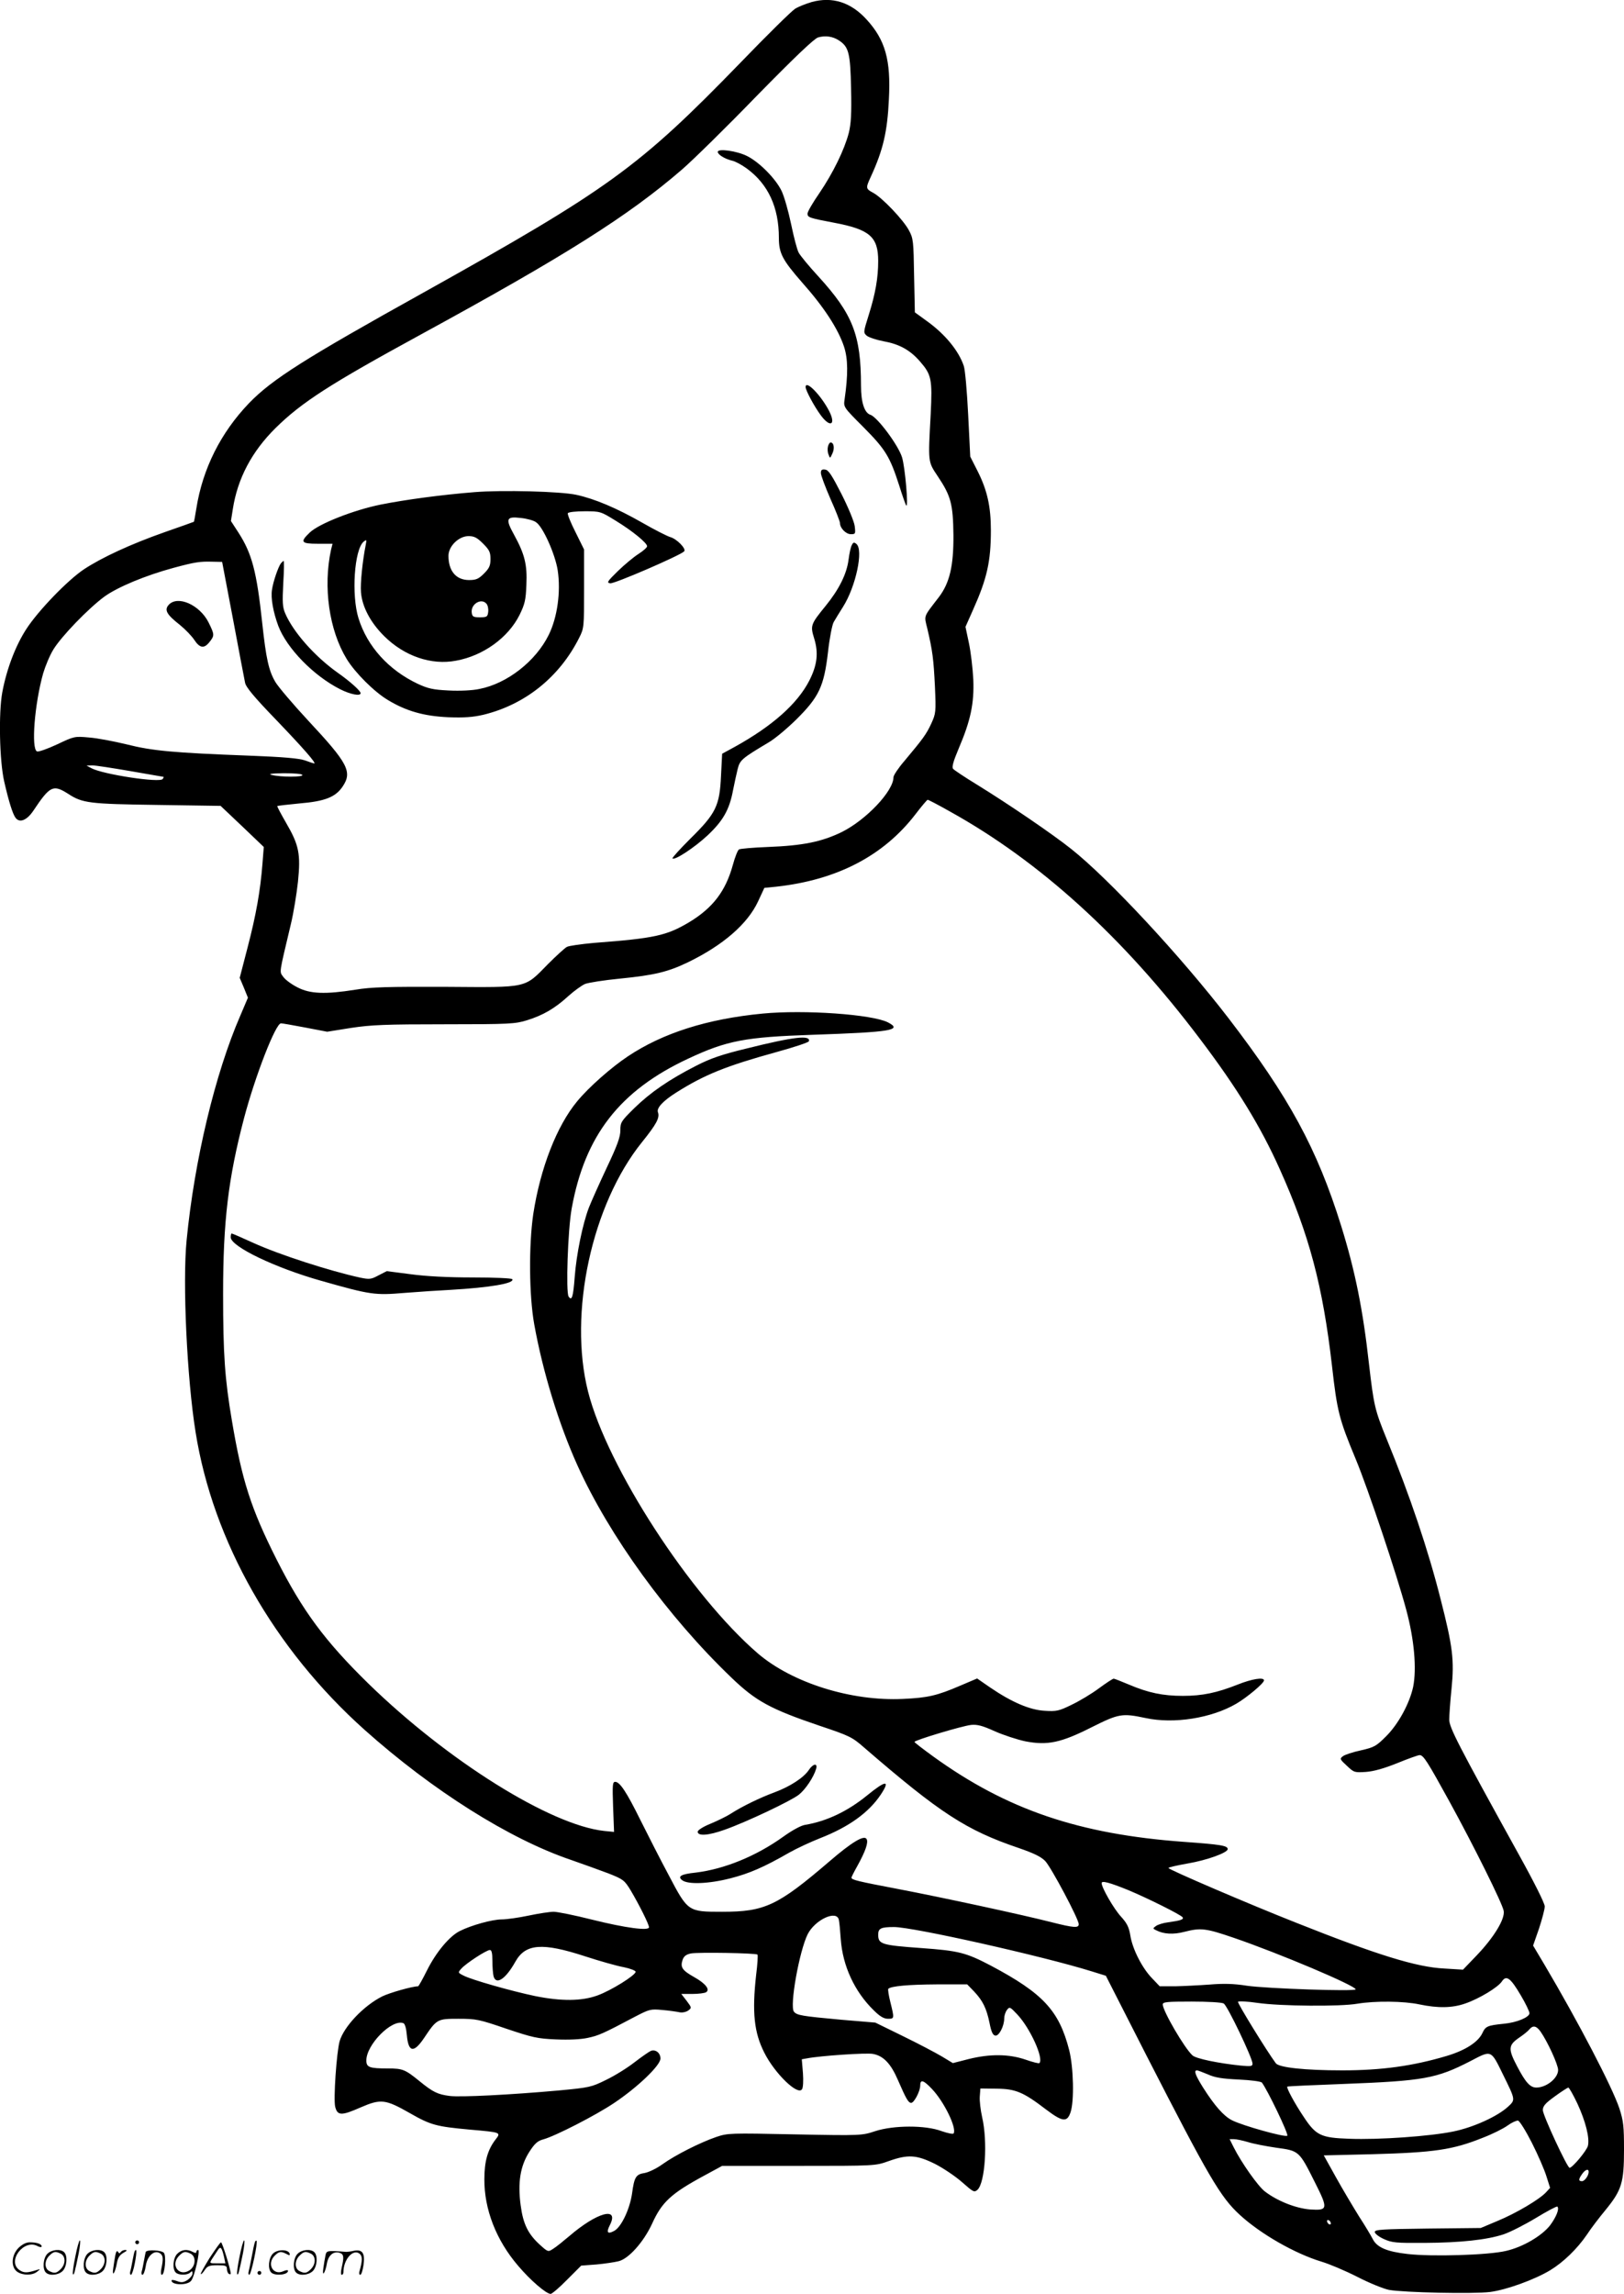 <svg version="1.0" xmlns="http://www.w3.org/2000/svg"
  viewBox="0 0 850.311 1200.591"
 preserveAspectRatio="xMidYMid meet">
<g transform="translate(-1.189,1200.591) scale(0.1,-0.1)"
fill="#000000" stroke="none">
<path d="M4261 11995 c-30 -9 -69 -24 -86 -35 -18 -11 -147 -138 -286 -282
-534 -550 -688 -661 -1661 -1204 -622 -346 -791 -453 -912 -578 -148 -154
-243 -343 -276 -551 -6 -38 -12 -70 -13 -70 -1 -1 -69 -25 -152 -54 -179 -63
-330 -133 -424 -195 -85 -57 -238 -215 -301 -312 -56 -86 -103 -208 -126 -331
-20 -107 -15 -359 10 -468 24 -105 44 -168 59 -189 21 -29 59 -14 93 36 88
132 104 139 183 89 75 -49 111 -53 467 -58 l331 -5 113 -107 113 -108 -7 -89
c-11 -140 -33 -266 -78 -438 l-41 -158 22 -52 21 -52 -40 -94 c-132 -304 -240
-756 -281 -1175 -22 -221 2 -726 47 -1005 91 -571 411 -1134 885 -1558 355
-317 758 -571 1079 -680 63 -22 152 -54 197 -71 78 -31 84 -35 117 -89 44 -74
96 -178 96 -193 0 -20 -122 -4 -299 40 -91 23 -181 41 -200 41 -20 0 -79 -9
-131 -20 -52 -11 -116 -20 -141 -20 -50 0 -161 -31 -220 -61 -54 -27 -124
-111 -171 -205 -23 -46 -44 -84 -47 -84 -34 -1 -149 -34 -188 -53 -99 -50
-201 -159 -223 -235 -16 -59 -33 -304 -23 -343 12 -47 33 -47 133 -3 106 46
130 43 258 -30 110 -63 139 -70 312 -86 169 -15 166 -14 135 -54 -40 -53 -57
-113 -57 -206 -1 -157 62 -319 176 -452 65 -77 148 -148 171 -148 7 0 46 33
86 74 l74 74 80 6 c44 4 96 12 116 17 53 13 131 101 175 196 51 113 99 158
273 252 l94 51 401 0 c401 0 401 0 471 25 101 36 146 33 243 -15 43 -22 107
-65 142 -96 59 -52 63 -54 80 -39 40 37 54 253 24 381 -8 36 -14 85 -12 108
l3 41 85 -1 c100 -1 140 -18 259 -109 86 -65 110 -68 128 -15 20 58 16 235 -7
326 -53 207 -137 297 -410 442 -130 68 -168 78 -365 92 -207 15 -225 20 -225
70 0 33 14 40 83 40 101 0 782 -153 1035 -232 l74 -23 214 -420 c325 -634 386
-739 488 -832 109 -100 288 -202 426 -244 41 -12 126 -48 189 -80 62 -32 136
-62 165 -68 76 -14 443 -22 530 -11 85 11 232 64 315 114 69 42 141 112 191
185 20 31 65 90 99 131 84 103 96 142 96 315 0 122 -3 150 -24 215 -37 112
-216 455 -393 754 l-59 99 31 89 c16 49 30 101 30 116 0 16 -55 126 -136 272
-319 577 -364 664 -364 706 0 21 5 94 12 162 15 149 6 221 -57 467 -65 258
-161 543 -283 840 -62 152 -67 175 -92 390 -32 288 -73 490 -146 725 -126 404
-273 674 -590 1087 -250 325 -627 730 -824 886 -98 78 -324 232 -491 335 -64
39 -121 77 -127 84 -7 9 1 39 29 105 63 147 82 238 77 362 -3 59 -13 144 -23
191 l-18 85 40 90 c73 163 93 253 93 415 0 124 -19 209 -68 307 l-40 79 -11
221 c-6 121 -16 235 -23 254 -27 80 -99 167 -194 235 l-62 45 -4 192 c-3 180
-4 195 -27 237 -29 55 -139 170 -186 196 -41 22 -41 25 -14 84 65 141 87 236
95 406 11 206 -19 311 -117 418 -82 90 -179 121 -288 91z m144 -201 c51 -34
59 -65 63 -250 3 -134 0 -185 -12 -234 -23 -88 -82 -209 -154 -315 -34 -49
-62 -97 -62 -107 0 -20 8 -23 140 -48 186 -35 230 -74 230 -200 0 -88 -14
-169 -49 -281 -29 -92 -29 -94 -11 -110 11 -9 50 -22 87 -29 83 -15 139 -45
192 -106 60 -69 65 -93 56 -274 -14 -258 -15 -249 37 -327 69 -103 80 -145 82
-308 1 -162 -20 -250 -76 -324 -83 -108 -78 -94 -61 -164 28 -119 33 -161 40
-302 6 -137 5 -143 -19 -196 -26 -56 -42 -78 -140 -195 -32 -37 -58 -76 -58
-86 0 -73 -144 -224 -271 -287 -105 -51 -203 -71 -386 -78 -78 -3 -147 -9
-152 -13 -6 -3 -21 -40 -32 -81 -38 -138 -105 -225 -229 -300 -118 -70 -180
-84 -497 -108 -67 -6 -132 -15 -143 -21 -11 -6 -55 -46 -98 -89 -127 -129 -99
-123 -535 -120 -304 1 -391 -1 -474 -15 -158 -25 -238 -22 -303 12 -30 15 -63
39 -74 54 -22 31 -25 8 39 278 14 58 30 157 37 221 15 146 5 193 -62 308 -27
47 -48 86 -46 88 2 2 54 8 117 14 132 11 187 33 224 87 53 78 30 122 -179 346
-80 86 -157 177 -172 202 -35 59 -49 123 -69 308 -29 271 -54 365 -125 475
l-39 60 10 63 c25 160 99 300 223 423 138 136 286 231 761 490 757 413 1084
619 1367 863 59 51 236 225 394 388 196 200 298 297 319 304 38 11 77 6 110
-16z m-3173 -3029 c31 -165 59 -314 63 -332 4 -23 47 -75 164 -196 141 -147
211 -227 198 -227 -2 0 -24 7 -48 16 -32 11 -112 18 -294 25 -395 15 -506 25
-640 59 -66 16 -155 33 -197 36 -76 7 -78 6 -167 -36 -49 -23 -97 -40 -105
-37 -32 12 -13 250 32 409 11 37 34 93 53 124 42 69 182 214 267 277 69 50
215 111 363 151 111 30 138 34 204 32 l50 -1 57 -300z m-537 -795 c94 -16 171
-30 173 -30 2 0 0 -5 -4 -11 -13 -22 -313 24 -373 56 l-26 14 30 1 c17 0 107
-14 200 -30z m900 -20 c7 -12 -114 -12 -160 0 -21 5 -2 8 62 9 52 0 95 -3 98
-9z m3390 -191 c471 -261 908 -658 1310 -1191 194 -256 318 -459 417 -680 155
-344 226 -613 274 -1030 27 -239 37 -279 124 -488 65 -156 217 -610 265 -790
42 -156 55 -308 36 -403 -19 -87 -77 -194 -141 -258 -52 -52 -62 -58 -132 -74
-42 -9 -85 -23 -95 -31 -17 -13 -16 -16 21 -50 37 -35 40 -36 100 -32 41 3 94
18 164 46 56 23 109 42 117 42 20 0 41 -34 155 -241 129 -235 278 -535 285
-574 8 -42 -51 -139 -141 -233 l-72 -75 -98 6 c-146 7 -354 72 -774 239 -246
97 -670 279 -670 287 0 4 46 14 102 24 99 17 208 56 208 75 0 18 -35 24 -230
38 -548 40 -926 168 -1312 447 -54 39 -98 73 -98 76 0 9 250 84 297 89 32 3
59 -4 123 -33 45 -20 118 -44 161 -53 115 -22 185 -8 347 74 142 71 159 74
282 48 148 -32 345 -1 475 75 55 32 145 107 145 122 0 18 -63 8 -138 -22 -109
-43 -184 -59 -287 -59 -104 0 -181 16 -282 59 -40 17 -76 31 -80 31 -5 0 -40
-23 -78 -51 -39 -29 -103 -67 -143 -86 -65 -32 -79 -35 -140 -31 -78 4 -173
45 -286 122 l-68 47 -87 -37 c-123 -53 -171 -64 -301 -70 -271 -13 -580 84
-760 238 -353 304 -789 976 -889 1370 -104 410 19 980 283 1307 75 93 93 127
83 155 -9 22 26 60 96 104 147 93 261 139 526 212 91 25 166 50 168 56 11 34
-79 24 -327 -38 -128 -31 -187 -51 -263 -90 -143 -73 -240 -140 -324 -222 -69
-68 -73 -74 -73 -116 0 -35 -16 -79 -71 -195 -39 -83 -81 -177 -94 -210 -33
-87 -65 -244 -74 -362 -8 -106 -15 -128 -32 -103 -15 23 -4 349 16 460 69 383
252 618 610 785 203 95 298 113 652 125 411 14 473 24 394 65 -83 42 -437 67
-656 46 -291 -28 -523 -102 -706 -224 -87 -58 -204 -161 -265 -235 -107 -129
-193 -350 -230 -590 -24 -164 -22 -427 5 -577 45 -250 129 -523 226 -738 167
-370 475 -794 807 -1112 128 -123 204 -164 460 -251 158 -53 171 -59 235 -115
397 -343 534 -432 808 -525 81 -28 118 -46 140 -69 31 -33 175 -303 175 -330
0 -21 -26 -19 -141 10 -156 40 -574 130 -804 174 -215 41 -245 48 -245 60 0 3
14 31 31 61 42 76 59 124 48 141 -13 22 -78 -17 -194 -117 -272 -233 -339
-264 -562 -264 -179 0 -179 0 -280 192 -45 84 -111 214 -148 288 -73 148 -108
200 -132 200 -14 0 -15 -16 -11 -131 l5 -131 -51 5 c-281 30 -819 366 -1235
771 -228 223 -345 381 -481 650 -134 266 -181 412 -234 727 -37 218 -46 346
-46 664 0 380 27 604 110 920 58 219 165 495 193 495 7 0 64 -10 127 -22 l115
-22 125 20 c106 16 180 19 490 19 340 0 370 2 431 21 84 26 146 62 216 126 31
28 70 56 88 64 18 7 100 20 183 28 181 18 251 35 357 86 183 89 311 200 366
318 l33 71 61 6 c320 35 563 162 730 379 32 42 61 76 64 76 4 0 56 -27 116
-61z m933 -5645 c101 -42 278 -130 286 -143 7 -11 -10 -17 -75 -26 -26 -3 -54
-12 -64 -19 -18 -13 -18 -14 1 -23 38 -20 90 -23 147 -8 86 22 112 19 258 -31
237 -81 639 -251 639 -270 0 -12 -468 4 -570 19 -69 11 -123 12 -195 6 -55 -4
-136 -8 -180 -9 l-81 0 -41 43 c-51 53 -102 152 -113 224 -7 43 -18 64 -49 98
-37 40 -101 151 -101 175 0 14 39 4 138 -36z m-1514 -156 c3 -13 7 -58 10
-101 10 -141 73 -276 173 -373 32 -32 53 -44 74 -44 34 0 34 1 13 86 -9 36
-14 67 -11 71 15 14 104 22 252 23 l161 0 36 -37 c46 -49 65 -88 81 -165 9
-46 17 -64 30 -66 19 -4 47 49 47 91 0 13 6 32 14 43 14 18 16 17 53 -22 68
-71 141 -232 117 -256 -3 -3 -35 5 -72 18 -87 30 -187 31 -299 3 l-82 -21 -58
35 c-32 19 -123 67 -203 106 l-145 71 -179 15 c-207 19 -231 23 -247 42 -24
28 28 318 72 406 39 76 152 128 163 75z m-1329 -191 c77 -25 168 -51 203 -57
34 -7 62 -18 62 -24 0 -18 -128 -98 -200 -124 -83 -30 -188 -31 -327 -3 -124
26 -332 85 -374 107 -30 15 -30 16 -12 36 23 27 132 98 150 98 9 0 13 -16 13
-57 0 -32 3 -68 6 -80 13 -49 64 -15 115 77 53 93 140 100 364 27z m903 9 c3
-3 0 -51 -7 -106 -22 -196 -11 -302 43 -408 55 -109 175 -225 197 -191 6 8 8
45 5 85 l-6 72 28 5 c66 13 311 30 345 23 54 -10 93 -50 130 -136 44 -101 55
-120 70 -120 15 0 47 61 47 90 0 35 17 30 63 -19 63 -67 129 -203 112 -231 -3
-5 -31 1 -63 12 -85 32 -251 31 -347 0 -70 -23 -72 -24 -420 -17 -342 7 -352
7 -414 -14 -84 -29 -213 -94 -280 -142 -30 -22 -72 -42 -93 -46 -47 -7 -55
-21 -67 -109 -12 -81 -56 -174 -93 -194 -35 -19 -43 -9 -23 30 51 100 -68 67
-213 -58 -32 -27 -69 -57 -84 -66 -26 -17 -27 -17 -68 20 -63 57 -89 109 -102
208 -16 119 -2 205 45 279 29 45 44 58 74 66 62 17 273 125 370 190 124 83
243 197 243 233 0 29 -25 49 -50 40 -8 -3 -46 -29 -85 -59 -38 -30 -106 -72
-150 -93 -77 -38 -87 -40 -245 -55 -256 -23 -516 -36 -573 -29 -63 8 -88 20
-158 77 -76 62 -89 67 -166 67 -97 0 -113 6 -113 42 0 83 134 218 194 195 8
-3 15 -27 18 -62 8 -91 36 -96 90 -16 67 100 69 101 180 101 93 0 108 -3 251
-52 137 -46 163 -52 260 -56 66 -3 130 0 166 8 57 12 80 22 246 110 77 40 83
42 145 36 36 -3 76 -9 90 -12 14 -3 33 1 45 9 19 14 19 15 -8 51 l-28 36 58 0
c32 0 64 4 72 9 22 14 -3 46 -64 80 -62 35 -72 51 -59 90 7 19 19 28 44 33 38
7 339 2 348 -6z m3997 -214 c25 -42 45 -84 45 -93 0 -21 -67 -49 -134 -55 -87
-9 -96 -13 -113 -50 -23 -47 -90 -90 -188 -119 -175 -52 -339 -75 -545 -75
-198 0 -331 15 -348 37 -48 65 -202 315 -198 322 3 4 49 2 103 -6 118 -17 433
-20 523 -4 91 15 242 14 325 -4 96 -20 171 -19 239 5 73 25 172 85 192 116 23
34 45 18 99 -74z m-1556 -42 c19 -10 151 -286 151 -315 0 -14 -9 -15 -62 -10
-116 12 -233 36 -252 53 -41 36 -156 233 -156 267 0 13 22 15 151 15 83 0 158
-4 168 -10z m1659 -147 c37 -53 92 -173 92 -201 0 -43 -61 -92 -114 -92 -32 0
-56 26 -100 110 -48 91 -47 111 7 149 24 16 49 36 56 45 19 23 37 20 59 -11z
m-195 -228 c64 -130 64 -129 25 -165 -55 -51 -183 -109 -287 -130 -122 -25
-388 -44 -545 -38 -148 5 -174 17 -239 116 -47 70 -91 152 -85 157 2 2 136 8
298 14 416 16 483 28 660 119 113 59 107 62 173 -73z m-1547 4 c37 -17 76 -23
161 -27 65 -3 117 -10 122 -16 28 -36 141 -270 133 -278 -10 -10 -233 52 -290
81 -43 22 -90 75 -151 171 -40 64 -50 90 -32 90 5 0 30 -10 57 -21z m1935
-153 c43 -93 65 -180 55 -221 -6 -25 -81 -115 -96 -115 -12 0 -140 275 -140
302 0 21 13 36 63 72 34 25 66 45 70 46 5 0 26 -38 48 -84z m-238 -206 c32
-63 66 -142 76 -175 l19 -60 -21 -23 c-34 -37 -157 -110 -254 -150 l-88 -37
-277 -3 c-239 -3 -278 -5 -278 -18 0 -8 21 -25 48 -37 42 -19 63 -21 212 -20
189 1 328 16 415 45 33 11 108 49 168 85 59 36 110 63 113 60 12 -11 -6 -55
-38 -98 -44 -56 -143 -114 -231 -134 -92 -22 -389 -31 -516 -16 -106 12 -159
34 -181 77 -8 16 -40 70 -72 119 -31 50 -86 142 -121 205 l-64 115 251 6 c328
9 424 23 581 86 50 19 108 48 130 64 22 16 47 27 55 26 8 -1 41 -54 73 -117z
m-1488 5 c28 -9 95 -22 150 -30 119 -16 119 -16 202 -182 70 -139 68 -147 -26
-141 -74 6 -171 44 -236 94 -36 27 -124 152 -164 232 l-21 42 22 0 c13 0 46
-7 73 -15z m1785 -156 c0 -20 -21 -49 -35 -49 -19 0 -19 10 1 38 16 23 34 29
34 11z m-1350 -270 c0 -6 -4 -7 -10 -4 -5 3 -10 11 -10 16 0 6 5 7 10 4 6 -3
10 -11 10 -16z M3770 11211 c0 -14 37 -37 75 -46 16 -3 51 -22 77 -41 112 -82
168 -203 168 -363 0 -81 19 -116 122 -234 114 -128 188 -242 219 -335 21 -64
22 -145 3 -277 -6 -40 -5 -41 99 -145 115 -116 138 -153 187 -305 17 -55 34
-102 37 -105 12 -11 -6 199 -22 252 -19 63 -130 212 -166 223 -31 10 -49 65
-49 152 0 265 -43 375 -224 573 -48 52 -94 108 -102 123 -9 16 -26 83 -40 150
-14 67 -36 145 -50 174 -31 64 -116 150 -180 182 -53 27 -154 41 -154 22z
M4230 9980 c0 -17 45 -101 79 -147 49 -67 81 -52 45 20 -43 84 -124 167 -124
127z M4347 9669 c-3 -12 -2 -31 3 -42 8 -22 8 -21 20 5 13 27 8 58 -9 58 -5 0
-11 -9 -14 -21z M4310 9530 c0 -12 23 -73 50 -135 28 -62 50 -119 50 -127 0
-26 31 -58 57 -58 24 0 25 2 20 43 -3 23 -34 98 -69 167 -50 98 -68 126 -85
128 -18 3 -23 -2 -23 -18z M2495 9430 c-173 -14 -359 -39 -490 -65 -143 -29
-325 -101 -372 -147 -51 -49 -45 -58 43 -58 l77 0 -8 -32 c-42 -195 -10 -420
82 -571 44 -72 144 -172 216 -215 96 -58 188 -84 315 -90 86 -3 129 0 185 13
218 53 398 197 501 402 26 51 26 56 26 258 l0 205 -45 91 c-25 49 -43 94 -40
99 4 6 43 10 89 10 81 0 83 -1 161 -49 90 -55 165 -117 165 -134 0 -7 -21 -25
-46 -41 -25 -16 -73 -56 -107 -89 -55 -54 -60 -61 -40 -64 20 -4 365 145 387
167 13 13 -39 66 -73 75 -14 4 -80 37 -146 75 -135 77 -249 125 -345 146 -81
18 -388 26 -535 14z m323 -157 c36 -22 101 -168 114 -252 17 -113 -2 -247 -47
-338 -68 -138 -218 -255 -363 -283 -36 -8 -103 -11 -161 -8 -82 4 -108 10
-162 35 -152 72 -264 195 -310 343 -38 122 -22 360 27 401 15 12 16 11 11 -16
-17 -85 -29 -202 -25 -249 6 -76 50 -159 122 -230 105 -104 246 -153 376 -128
143 26 273 121 332 239 28 57 33 79 36 158 5 106 -9 161 -65 263 -46 83 -40
96 35 87 31 -3 68 -13 80 -22z m-277 -112 c33 -33 39 -45 39 -81 0 -34 -6 -48
-34 -76 -28 -28 -41 -34 -78 -34 -68 0 -108 47 -108 127 0 50 54 103 105 103
30 0 45 -8 76 -39z m18 -315 c7 -8 11 -27 9 -43 -3 -25 -7 -28 -43 -28 -34 0
-40 3 -43 23 -7 46 50 80 77 48z M4472 9153 c-6 -10 -13 -44 -17 -75 -9 -75
-50 -157 -120 -243 -79 -97 -81 -103 -60 -171 23 -75 16 -138 -25 -219 -62
-122 -194 -239 -391 -348 l-66 -36 -6 -116 c-7 -157 -27 -197 -160 -328 -54
-54 -97 -101 -94 -104 12 -11 114 56 183 120 82 77 115 135 134 237 7 36 18
85 24 110 12 48 21 56 162 140 33 19 97 73 145 120 119 118 145 173 166 351 8
74 22 145 30 159 8 14 30 50 49 80 67 106 108 298 70 329 -12 10 -17 9 -24 -6z
M1483 9058 c-14 -18 -41 -96 -47 -139 -7 -43 6 -116 33 -189 45 -118 185 -261
323 -331 55 -28 108 -38 108 -21 0 12 -57 63 -120 107 -121 86 -233 213 -275
311 -14 33 -15 58 -10 157 4 64 5 117 2 117 -2 0 -9 -6 -14 -12z M895 8840
c-24 -27 -10 -51 59 -105 28 -23 62 -58 75 -78 29 -44 52 -47 80 -11 27 34 26
39 -5 102 -46 92 -162 144 -209 92z M1220 5530 c0 -48 233 -160 475 -228 257
-73 280 -76 434 -63 75 6 183 13 241 16 207 12 338 34 324 56 -3 5 -96 9 -207
9 -132 0 -245 6 -326 17 l-124 16 -43 -22 c-39 -21 -47 -22 -96 -12 -160 35
-424 120 -560 182 -59 27 -110 49 -113 49 -3 0 -5 -9 -5 -20z M4246 2741 c-26
-39 -98 -86 -179 -116 -76 -28 -171 -74 -231 -113 -22 -14 -70 -37 -106 -52
-37 -15 -65 -33 -65 -41 0 -24 56 -20 140 10 114 40 350 152 390 184 34 27 77
91 90 135 9 32 -16 28 -39 -7z M4552 2609 c-102 -83 -211 -135 -324 -154 -22
-3 -69 -29 -115 -62 -142 -102 -309 -170 -459 -188 -77 -8 -96 -20 -70 -40 30
-23 139 -19 252 10 98 25 175 58 309 135 39 22 112 56 163 76 148 58 253 133
316 228 51 77 26 75 -72 -5z M406 194 c-10 -47 -15 -88 -12 -91 5 -6 9 7 30
110 7 37 10 67 6 67 -4 0 -15 -39 -24 -86z M720 270 c0 -5 5 -10 10 -10 6 0
10 5 10 10 0 6 -4 10 -10 10 -5 0 -10 -4 -10 -10z M1266 194 c-10 -47 -15 -88
-12 -91 5 -6 9 7 30 110 7 37 10 67 6 67 -4 0 -15 -39 -24 -86z M1346 269 c-3
-8 -10 -41 -16 -74 -6 -33 -14 -68 -16 -77 -3 -10 -1 -18 3 -18 10 0 46 171
38 178 -2 3 -7 -1 -9 -9z M109 241 c-38 -38 -41 -101 -7 -125 29 -20 79 -20
104 0 18 14 18 15 1 10 -53 -17 -69 -17 -92 -2 -69 45 21 166 94 126 12 -6 21
-7 21 -1 0 12 -25 21 -62 21 -19 0 -39 -10 -59 -29z M1110 189 c-28 -45 -49
-83 -47 -85 2 -3 12 7 21 21 14 21 24 25 66 25 43 0 50 -3 50 -19 0 -11 5 -23
10 -26 6 -3 10 -3 10 1 0 20 -44 164 -51 164 -4 0 -30 -37 -59 -81z m75 4 l7
-33 -42 0 c-42 0 -42 0 -28 23 8 12 21 32 29 44 15 25 22 18 34 -34z M260 210
c-22 -22 -27 -79 -8 -98 19 -19 66 -14 88 8 22 22 27 79 8 98 -19 19 -66 14
-88 -8z m71 0 c25 -14 25 -54 -1 -80 -23 -23 -33 -24 -61 -10 -25 14 -25 54 1
80 23 23 33 24 61 10z M470 210 c-22 -22 -27 -79 -8 -98 19 -19 66 -14 88 8
22 22 27 79 8 98 -19 19 -66 14 -88 -8z m71 0 c25 -14 25 -54 -1 -80 -23 -23
-33 -24 -61 -10 -25 14 -25 54 1 80 23 23 33 24 61 10z M616 204 c-3 -16 -8
-47 -11 -69 -8 -51 10 -26 19 27 5 27 15 42 34 53 18 10 22 14 10 15 -9 0 -20
-5 -24 -11 -5 -8 -9 -8 -14 1 -5 8 -10 3 -14 -16z M717 223 c-2 -4 -7 -26 -11
-48 -4 -22 -9 -48 -12 -57 -3 -10 -1 -18 4 -18 4 0 14 28 20 62 11 58 10 81
-1 61z M775 220 c-1 -3 -5 -23 -9 -45 -4 -22 -9 -48 -12 -57 -3 -10 -1 -18 4
-18 5 0 13 20 17 45 7 53 44 87 74 68 17 -11 19 -28 8 -80 -4 -18 -3 -33 2
-33 16 0 24 99 11 115 -12 14 -87 18 -95 5z M940 210 c-22 -22 -27 -79 -8 -98
15 -15 61 -15 76 0 9 9 12 8 12 -5 0 -9 -12 -24 -26 -34 -21 -13 -32 -15 -55
-6 -16 6 -29 8 -29 3 0 -24 81 -27 102 -2 18 19 50 162 37 162 -5 0 -9 -5 -9
-10 0 -7 -6 -7 -19 0 -30 16 -59 12 -81 -10z m71 0 c29 -16 25 -65 -6 -86 -56
-37 -103 28 -55 76 23 23 33 24 61 10z M1441 211 c-23 -23 -28 -80 -9 -99 19
-19 88 -13 88 9 0 5 -11 4 -24 -2 -54 -25 -89 38 -46 81 23 23 33 24 62 9 16
-9 19 -8 16 3 -8 22 -64 22 -87 -1z M1570 210 c-22 -22 -27 -79 -8 -98 19 -19
66 -14 88 8 22 22 27 79 8 98 -19 19 -66 14 -88 -8z m71 0 c25 -14 25 -54 -1
-80 -23 -23 -33 -24 -61 -10 -25 14 -25 54 1 80 23 23 33 24 61 10z M1716 201
c-3 -14 -8 -44 -11 -66 -8 -51 10 -26 19 27 8 41 35 63 66 53 22 -7 24 -21 11
-77 -5 -22 -5 -38 0 -38 5 0 9 6 9 13 0 68 51 125 85 97 15 -13 15 -35 -1 -92
-3 -10 -1 -18 4 -18 6 0 13 23 17 50 9 63 -5 84 -49 76 -17 -4 -35 -6 -41 -6
-101 8 -104 7 -109 -19z M1360 110 c0 -5 5 -10 10 -10 6 0 10 5 10 10 0 6 -4
10 -10 10 -5 0 -10 -4 -10 -10z"/>
</g>
</svg>
